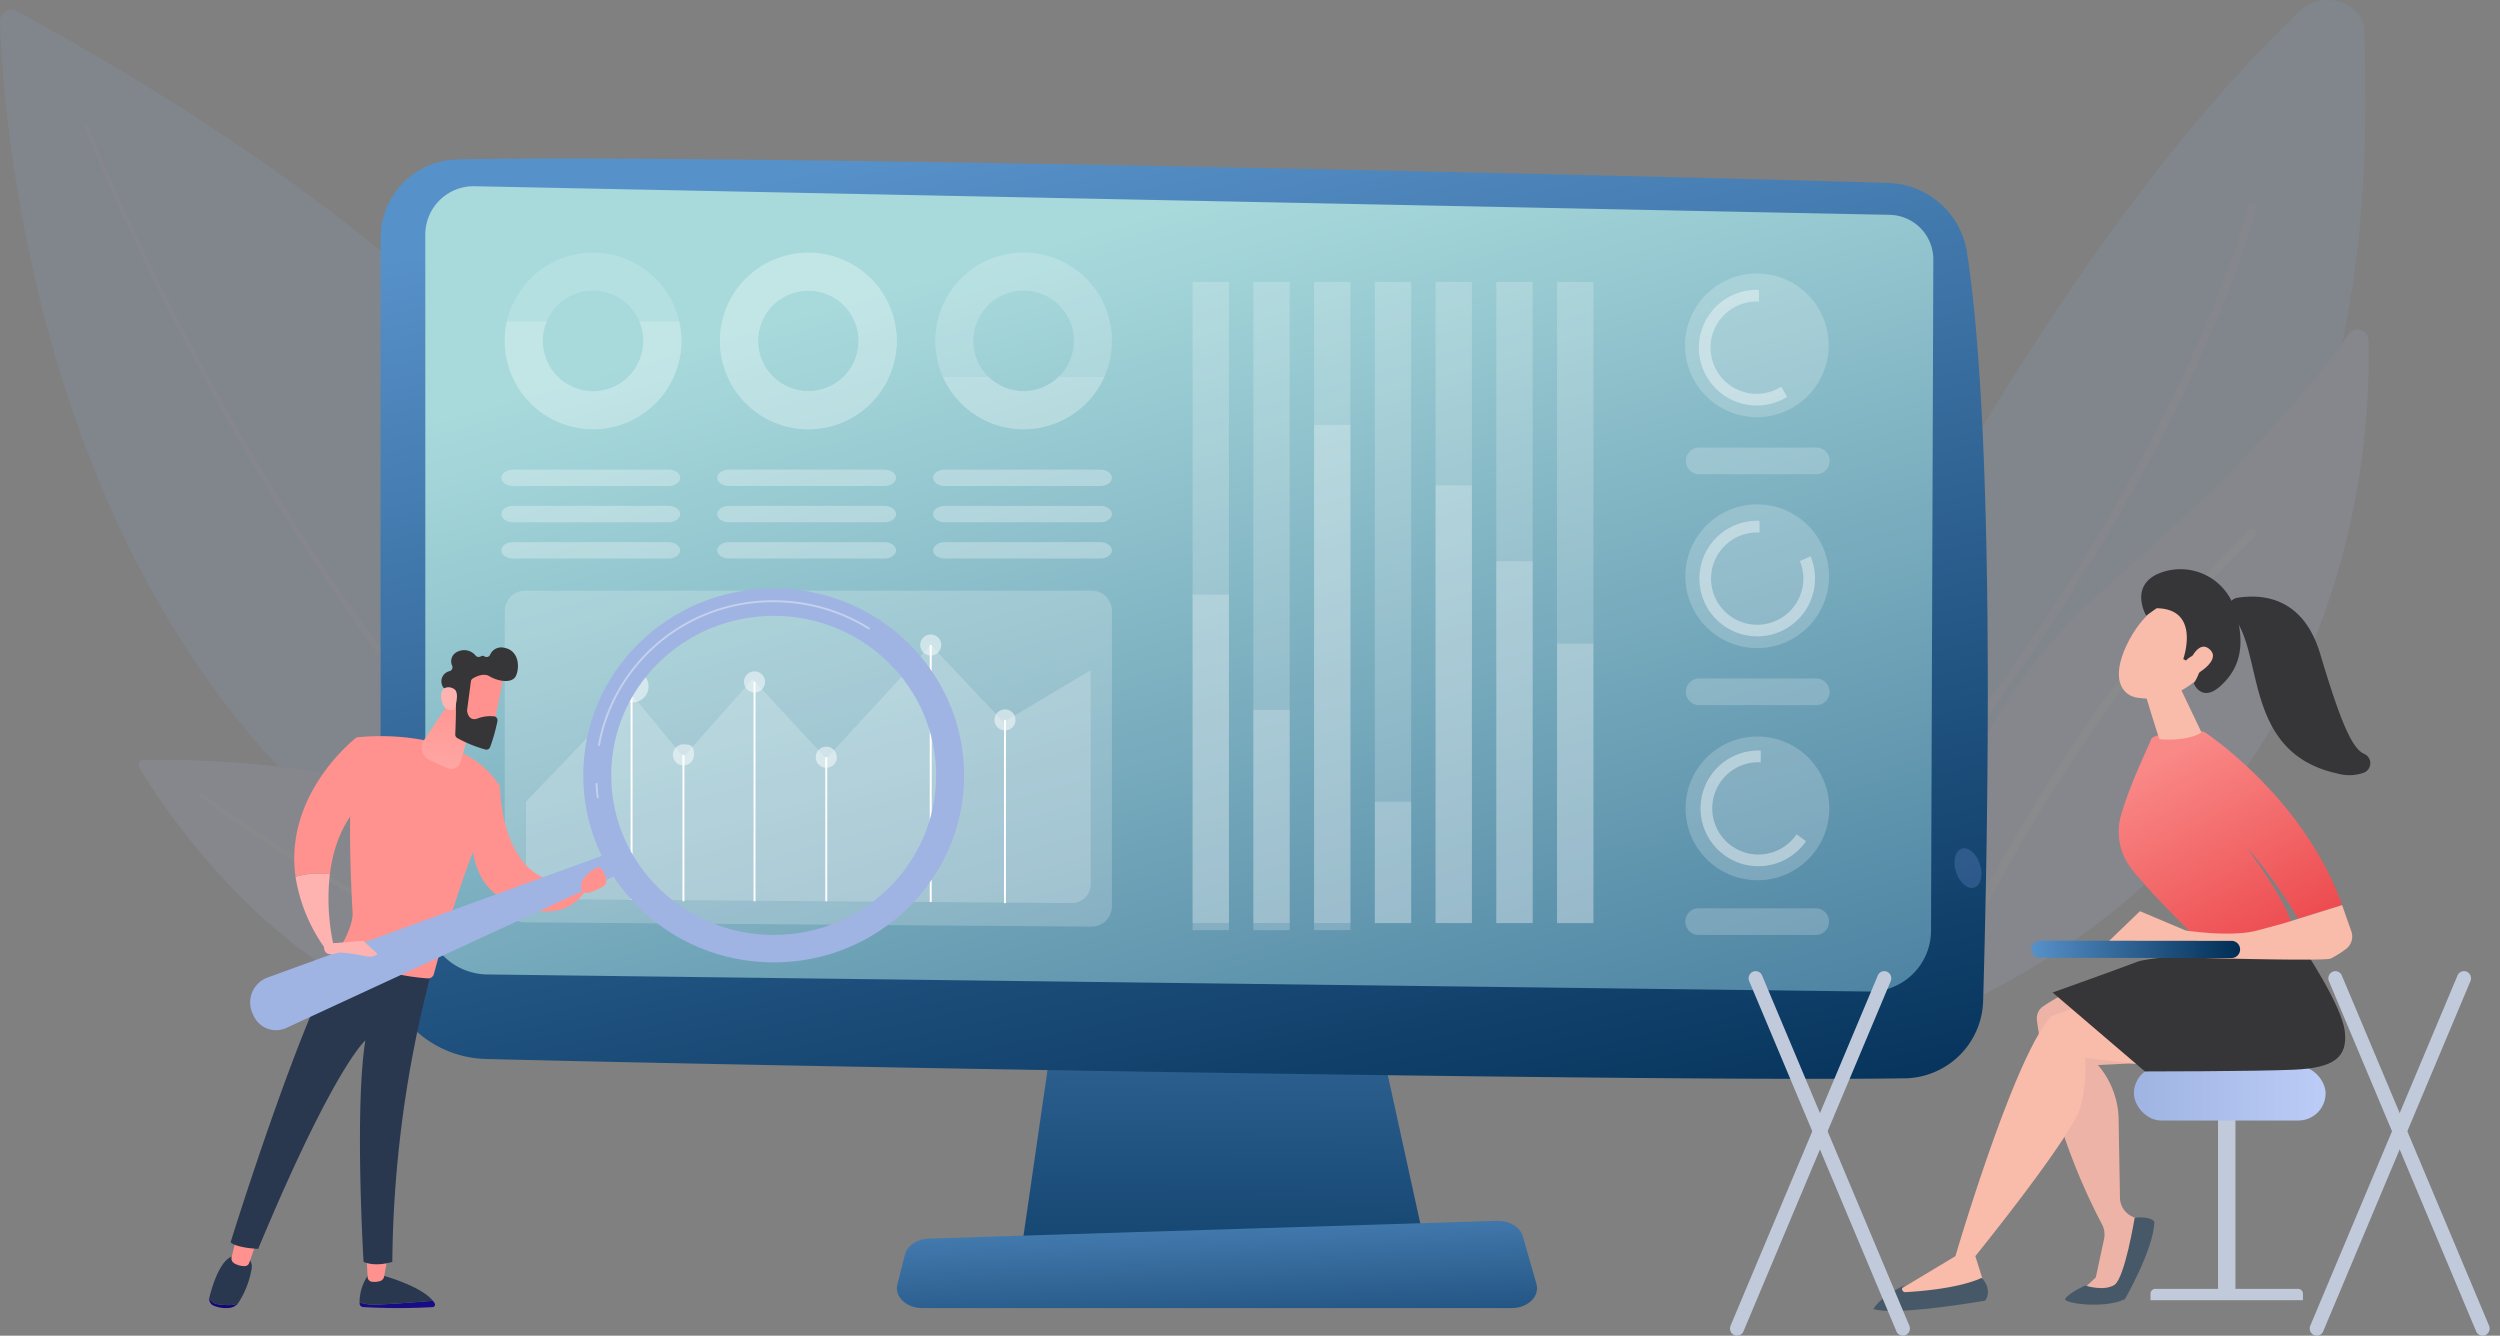 <svg xmlns="http://www.w3.org/2000/svg" xmlns:xlink="http://www.w3.org/1999/xlink" width="528.934" height="282.596" viewBox="0 0 528.934 282.596">
  <rect x="0" y="0" width="528.934" height="282.596" fill="#808080" stroke="none"/>
  <defs>
    <linearGradient id="linear-gradient" y1="0.5" x2="1" y2="0.5" gradientUnits="objectBoundingBox">
      <stop offset="0" stop-color="#dae3fe"/>
      <stop offset="1" stop-color="#e9effd"/>
    </linearGradient>
    <linearGradient id="linear-gradient-3" x1="0.528" y1="-1.294" x2="0.49" y2="1.789" gradientUnits="objectBoundingBox">
      <stop offset="0" stop-color="#5791c9"/>
      <stop offset="1" stop-color="#002d54"/>
    </linearGradient>
    <linearGradient id="linear-gradient-4" x1="0.309" y1="-0.004" x2="0.748" y2="1.174" xlink:href="#linear-gradient-3"/>
    <linearGradient id="linear-gradient-5" x1="0.301" y1="0.133" x2="0.867" y2="1.179" gradientUnits="objectBoundingBox">
      <stop offset="0" stop-color="#a8dadc"/>
      <stop offset="1" stop-color="#457b9d"/>
    </linearGradient>
    <linearGradient id="linear-gradient-6" x1="0.163" y1="-0.547" x2="1.028" y2="2.227" xlink:href="#linear-gradient-3"/>
    <clipPath id="clip-path">
      <path id="SVGID" d="M543.936,432.324a18.684,18.684,0,1,0,18.684,18.684A18.684,18.684,0,0,0,543.936,432.324Zm0,29.329a10.645,10.645,0,1,1,10.645-10.645A10.645,10.645,0,0,1,543.936,461.653Z" transform="translate(-525.252 -432.324)" fill="#fff" opacity="0.5"/>
    </clipPath>
    <clipPath id="clip-path-2">
      <path id="SVGID-2" data-name="SVGID" d="M757.433,432.324a18.684,18.684,0,1,0,18.685,18.684A18.685,18.685,0,0,0,757.433,432.324Zm0,29.329a10.645,10.645,0,1,1,10.645-10.645A10.645,10.645,0,0,1,757.433,461.653Z" transform="translate(-738.749 -432.324)" fill="#fff" opacity="0"/>
    </clipPath>
    <clipPath id="clip-path-3">
      <path id="SVGID-3" data-name="SVGID" d="M970.931,432.324a18.684,18.684,0,1,0,18.684,18.684A18.684,18.684,0,0,0,970.931,432.324Zm0,29.329a10.645,10.645,0,1,1,10.645-10.645A10.645,10.645,0,0,1,970.931,461.653Z" transform="translate(-952.247 -432.324)" fill="#fff" opacity="0.2"/>
    </clipPath>
    <linearGradient id="linear-gradient-7" x1="15.585" y1="14.298" x2="15.781" y2="-2.832" gradientUnits="objectBoundingBox">
      <stop offset="0" stop-color="#09005d"/>
      <stop offset="1" stop-color="#1a0f91"/>
    </linearGradient>
    <linearGradient id="linear-gradient-8" x1="54.12" y1="0.5" x2="55.12" y2="0.5" gradientUnits="objectBoundingBox">
      <stop offset="0" stop-color="#ff928e"/>
      <stop offset="1" stop-color="#feb3b1"/>
    </linearGradient>
    <linearGradient id="linear-gradient-9" x1="39.937" y1="8.274" x2="40.449" y2="-3.573" xlink:href="#linear-gradient-7"/>
    <linearGradient id="linear-gradient-10" x1="45.284" y1="0.5" x2="46.284" y2="0.5" xlink:href="#linear-gradient-8"/>
    <linearGradient id="linear-gradient-11" x1="8.44" y1="-0.062" x2="4.833" y2="2.028" gradientUnits="objectBoundingBox">
      <stop offset="0" stop-color="#fe7062"/>
      <stop offset="1" stop-color="#ff928e"/>
    </linearGradient>
    <linearGradient id="linear-gradient-12" x1="31.771" y1="0.1" x2="29.382" y2="1.142" xlink:href="#linear-gradient-8"/>
    <linearGradient id="linear-gradient-13" x1="18.57" y1="-0.503" x2="10.645" y2="3.117" xlink:href="#linear-gradient-11"/>
    <linearGradient id="linear-gradient-14" x1="23.278" y1="-0.121" x2="12.666" y2="4.13" xlink:href="#linear-gradient-11"/>
    <linearGradient id="linear-gradient-15" x1="16.153" y1="0.5" x2="17.153" y2="0.5" xlink:href="#linear-gradient-8"/>
    <linearGradient id="linear-gradient-16" x1="22.292" y1="-0.004" x2="22.278" y2="1.888" xlink:href="#linear-gradient-8"/>
    <linearGradient id="linear-gradient-17" x1="3.085" y1="0.5" x2="4.085" y2="0.5" gradientUnits="objectBoundingBox">
      <stop offset="0.004" stop-color="#9fb4e2"/>
      <stop offset="1" stop-color="#bcccf7"/>
    </linearGradient>
    <linearGradient id="linear-gradient-18" x1="18.847" y1="28.048" x2="17.327" y2="29.386" xlink:href="#linear-gradient-8"/>
    <linearGradient id="linear-gradient-19" x1="46.107" y1="81.505" x2="49.398" y2="79.149" xlink:href="#linear-gradient-8"/>
    <linearGradient id="linear-gradient-20" x1="22.651" y1="-1.222" x2="20.958" y2="3.818" xlink:href="#linear-gradient-8"/>
    <linearGradient id="linear-gradient-21" x1="45.105" y1="0.5" x2="46.105" y2="0.5" xlink:href="#linear-gradient-8"/>
    <linearGradient id="linear-gradient-22" x1="0" y1="0.5" x2="1" y2="0.5" xlink:href="#linear-gradient-17"/>
    <linearGradient id="linear-gradient-23" x1="0.185" y1="0.126" x2="1.116" y2="1.728" gradientUnits="objectBoundingBox">
      <stop offset="0" stop-color="#f98987"/>
      <stop offset="1" stop-color="#e31922"/>
    </linearGradient>
    <linearGradient id="linear-gradient-24" x1="0" y1="0.5" x2="1" y2="0.5" xlink:href="#linear-gradient-3"/>
  </defs>
  <g id="advantages-outsourcing-2" transform="translate(-80.863 -108.991)">
    <g id="Group_21990" data-name="Group 21990" transform="translate(80.863 108.991)" opacity="0.1">
      <g id="Group_21986" data-name="Group 21986" transform="translate(0 2.084)">
        <path id="Path_21007" data-name="Path 21007" d="M97.864,251.145C98.823,279.737,111.2,445.9,269.209,462.291c0,0,20.011-111.487-167.777-213.36A2.42,2.42,0,0,0,97.864,251.145Z" transform="translate(-97.863 -248.636)" fill="#91b3fa"/>
        <path id="Path_21008" data-name="Path 21008" d="M177.565,356.763c3.631,8.89,7.639,17.643,11.813,26.3s8.575,17.213,13.176,25.654a510.328,510.328,0,0,0,30.268,49.049,332.647,332.647,0,0,0,36.747,44.276c3.387,3.4,6.9,6.664,10.494,9.837.906.784,1.793,1.591,2.716,2.356l2.756,2.307c1.869,1.5,3.725,3.014,5.646,4.444a154.528,154.528,0,0,0,24.27,15.257l.007,0a.862.862,0,1,1-.774,1.54l0,0a156.213,156.213,0,0,1-24.468-15.526c-1.932-1.452-3.8-2.987-5.674-4.506l-2.767-2.337c-.926-.775-1.816-1.591-2.725-2.385-3.605-3.21-7.128-6.513-10.519-9.945a333.95,333.95,0,0,1-36.709-44.615,511.465,511.465,0,0,1-30.123-49.285q-6.859-12.712-13.086-25.75c-4.145-8.692-8.116-17.462-11.723-26.4a.365.365,0,1,1,.677-.273Z" transform="translate(-158.953 -332.072)" fill="#bdd0fb"/>
      </g>
      <g id="Group_21987" data-name="Group 21987" transform="translate(29.343 160.754)">
        <path id="Path_21009" data-name="Path 21009" d="M227.493,950.374c7,11.623,50.24,77.605,113.1,48.054,0,0-18.429-50.784-112.278-49.792A1.109,1.109,0,0,0,227.493,950.374Z" transform="translate(-227.311 -948.622)" fill="#bdd0fb"/>
        <path id="Path_21010" data-name="Path 21010" d="M284.528,980c3.5,2.611,7.117,5.092,10.765,7.507s7.358,4.745,11.116,6.99,7.565,4.4,11.421,6.468,7.763,4.034,11.729,5.874c1.973.94,3.982,1.8,5.982,2.681,2.017.839,4.029,1.689,6.073,2.457,4.075,1.565,8.2,3,12.4,4.178a90.411,90.411,0,0,0,25.683,3.868h.014a.862.862,0,1,1,.014,1.723h-.008a91.987,91.987,0,0,1-26.115-4.174c-4.235-1.231-8.385-2.72-12.478-4.336-2.053-.794-4.071-1.668-6.094-2.532-2-.9-4.018-1.79-5.993-2.754q-5.956-2.831-11.731-6.014-5.779-3.166-11.4-6.6t-11.083-7.116c-3.639-2.459-7.232-4.974-10.735-7.639a.365.365,0,0,1,.439-.583Z" transform="translate(-271.103 -972.825)" fill="url(#linear-gradient)"/>
      </g>
      <g id="Group_21988" data-name="Group 21988" transform="translate(354.739 0)">
        <path id="Path_21011" data-name="Path 21011" d="M1663.089,459.089c12.717-31.174,65.515-154.134,131.507-217.322,4.712-4.512,13.607-2.136,13.726,4.351.689,37.636,6.7,155.892-140.715,217.553A3.5,3.5,0,0,1,1663.089,459.089Z" transform="translate(-1662.825 -239.442)" fill="#91b3fa"/>
        <path id="Path_21012" data-name="Path 21012" d="M1682.832,606.545a.862.862,0,0,1-.521-1.473c49.945-48.943,78.92-94,94.432-123.176,16.788-31.578,21.836-51.816,21.884-52.016a.862.862,0,0,1,1.674.409c-1.713,7.015-8.524,27-22.037,52.416-15.569,29.286-44.645,74.5-94.748,123.6A.862.862,0,0,1,1682.832,606.545Z" transform="translate(-1677.694 -386.204)" fill="#bdd0fb"/>
      </g>
      <g id="Group_21989" data-name="Group 21989" transform="translate(407.116 69.706)">
        <path id="Path_21013" data-name="Path 21013" d="M1899.056,691.267a3.618,3.618,0,0,1-5.1-3.172c-.524-14.17,1.619-54.371,38.464-86.659,31.113-27.267,45.394-45,51.319-53.5a2.27,2.27,0,0,1,4.132,1.235C1988.523,573.316,1983.881,652.656,1899.056,691.267Z" transform="translate(-1893.893 -546.955)" fill="#bdd0fb"/>
        <path id="Path_21014" data-name="Path 21014" d="M1903.85,832.7a.862.862,0,0,1-.792-1.2c.247-.577,25.156-58.219,66.684-98.063a.862.862,0,1,1,1.193,1.244c-41.269,39.594-66.047,96.922-66.292,97.5A.862.862,0,0,1,1903.85,832.7Z" transform="translate(-1900.927 -690.983)" fill="url(#linear-gradient)"/>
      </g>
    </g>
    <g id="Group_22033" data-name="Group 22033" transform="translate(125.114 142.532)">
      <g id="Group_22012" data-name="Group 22012" transform="translate(36.27 0)">
        <g id="Group_21991" data-name="Group 21991">
          <path id="Path_21015" data-name="Path 21015" d="M1045.809,1178.392l-7.343,50.672h85.188l-11.1-50.672Z" transform="translate(-902.708 -999.328)" fill="url(#linear-gradient-3)"/>
          <path id="Path_21016" data-name="Path 21016" d="M402.109,355.862v150.82a22.879,22.879,0,0,0,22.29,22.873c55.087,1.42,247.754,4.865,300.193,4.092a16.835,16.835,0,0,0,16.574-16.356c1.011-35.037,2.654-119.291-3.424-158.407a17.324,17.324,0,0,0-16.565-14.664c-46.156-1.477-250.4-6.165-302.811-4.988A16.63,16.63,0,0,0,402.109,355.862Z" transform="translate(-402.109 -339.045)" fill="url(#linear-gradient-4)"/>
          <path id="Path_21017" data-name="Path 21017" d="M446.468,376.734v143.29a13.256,13.256,0,0,0,13.058,13.255l292.417,3.613a12.9,12.9,0,0,0,13.094-12.852l.489-142.01a9.435,9.435,0,0,0-9.206-9.467L456.94,366.514A10.223,10.223,0,0,0,446.468,376.734Z" transform="translate(-437.005 -360.651)" fill="url(#linear-gradient-5)"/>
          <path id="Path_21018" data-name="Path 21018" d="M1044.214,1411H919.535c-3.387,0-5.931-2.411-5.276-5l1.6-6.327c.481-1.9,2.574-3.3,5.061-3.377l120.2-3.751c2.6-.081,4.9,1.3,5.463,3.276l2.884,10.078C1050.212,1408.513,1047.656,1411,1044.214,1411Z" transform="translate(-804.917 -1167.788)" fill="url(#linear-gradient-6)"/>
        </g>
        <g id="Group_21993" data-name="Group 21993" transform="translate(171.803 26.099)">
          <g id="Group_21992" data-name="Group 21992">
            <rect id="Rectangle_22273" data-name="Rectangle 22273" width="7.691" height="135.657" fill="#fff" opacity="0.2"/>
            <rect id="Rectangle_22274" data-name="Rectangle 22274" width="7.691" height="135.657" transform="translate(12.851)" fill="#fff" opacity="0.2"/>
            <rect id="Rectangle_22275" data-name="Rectangle 22275" width="7.691" height="135.657" transform="translate(25.702)" fill="#fff" opacity="0.2"/>
            <rect id="Rectangle_22276" data-name="Rectangle 22276" width="7.691" height="135.657" transform="translate(38.553)" fill="#fff" opacity="0.2"/>
            <rect id="Rectangle_22277" data-name="Rectangle 22277" width="7.691" height="135.657" transform="translate(51.404)" fill="#fff" opacity="0.2"/>
            <rect id="Rectangle_22278" data-name="Rectangle 22278" width="7.691" height="135.657" transform="translate(64.255)" fill="#fff" opacity="0.2"/>
            <rect id="Rectangle_22279" data-name="Rectangle 22279" width="7.691" height="135.657" transform="translate(77.107)" fill="#fff" opacity="0.2"/>
          </g>
          <rect id="Rectangle_22280" data-name="Rectangle 22280" width="7.691" height="70.995" transform="translate(0 66.156)" fill="#fff" opacity="0.2"/>
          <rect id="Rectangle_22281" data-name="Rectangle 22281" width="7.691" height="46.595" transform="translate(12.851 90.556)" fill="#fff" opacity="0.2"/>
          <rect id="Rectangle_22282" data-name="Rectangle 22282" width="7.691" height="106.897" transform="translate(25.702 30.253)" fill="#fff" opacity="0.2"/>
          <rect id="Rectangle_22283" data-name="Rectangle 22283" width="7.691" height="25.681" transform="translate(38.553 109.976)" fill="#fff" opacity="0.2"/>
          <rect id="Rectangle_22284" data-name="Rectangle 22284" width="7.691" height="92.606" transform="translate(51.404 43.051)" fill="#fff" opacity="0.2"/>
          <rect id="Rectangle_22285" data-name="Rectangle 22285" width="7.691" height="76.572" transform="translate(64.255 59.085)" fill="#fff" opacity="0.2"/>
          <rect id="Rectangle_22286" data-name="Rectangle 22286" width="7.691" height="59.143" transform="translate(77.107 76.514)" fill="#fff" opacity="0.2"/>
        </g>
        <g id="Group_22003" data-name="Group 22003" transform="translate(26.271 19.9)" opacity="0.3">
          <g id="Group_21996" data-name="Group 21996">
            <g id="Group_21995" data-name="Group 21995">
              <path id="SVGID-4" data-name="SVGID" d="M543.936,432.324a18.684,18.684,0,1,0,18.684,18.684A18.684,18.684,0,0,0,543.936,432.324Zm0,29.329a10.645,10.645,0,1,1,10.645-10.645A10.645,10.645,0,0,1,543.936,461.653Z" transform="translate(-525.252 -432.324)" fill="#fff" opacity="0.5"/>
              <g id="Group_21994" data-name="Group 21994" clip-path="url(#clip-path)">
                <rect id="Rectangle_22287" data-name="Rectangle 22287" width="55.502" height="23.488" transform="translate(-7.408 14.575)" fill="#fff"/>
              </g>
            </g>
          </g>
          <g id="Group_21999" data-name="Group 21999" transform="translate(45.547)">
            <path id="Path_21019" data-name="Path 21019" d="M757.433,432.324a18.684,18.684,0,1,0,18.685,18.684A18.685,18.685,0,0,0,757.433,432.324Zm0,29.329a10.645,10.645,0,1,1,10.645-10.645A10.645,10.645,0,0,1,757.433,461.653Z" transform="translate(-738.749 -432.324)" fill="#fff"/>
            <g id="Group_21998" data-name="Group 21998">
              <path id="SVGID-5" data-name="SVGID" d="M757.433,432.324a18.684,18.684,0,1,0,18.685,18.684A18.685,18.685,0,0,0,757.433,432.324Zm0,29.329a10.645,10.645,0,1,1,10.645-10.645A10.645,10.645,0,0,1,757.433,461.653Z" transform="translate(-738.749 -432.324)" fill="#fff" opacity="0"/>
              <g id="Group_21997" data-name="Group 21997" clip-path="url(#clip-path-2)">
                <rect id="Rectangle_22288" data-name="Rectangle 22288" width="55.502" height="32.567" transform="translate(-7.408 5.497)" fill="#fff"/>
              </g>
            </g>
          </g>
          <g id="Group_22002" data-name="Group 22002" transform="translate(91.094)">
            <path id="Path_21020" data-name="Path 21020" d="M970.931,432.324a18.684,18.684,0,1,0,18.684,18.684A18.684,18.684,0,0,0,970.931,432.324Zm0,29.329a10.645,10.645,0,1,1,10.645-10.645A10.645,10.645,0,0,1,970.931,461.653Z" transform="translate(-952.247 -432.324)" fill="#fff" opacity="0.57"/>
            <g id="Group_22001" data-name="Group 22001">
              <path id="SVGID-6" data-name="SVGID" d="M970.931,432.324a18.684,18.684,0,1,0,18.684,18.684A18.684,18.684,0,0,0,970.931,432.324Zm0,29.329a10.645,10.645,0,1,1,10.645-10.645A10.645,10.645,0,0,1,970.931,461.653Z" transform="translate(-952.247 -432.324)" fill="#fff" opacity="0.2"/>
              <g id="Group_22000" data-name="Group 22000" clip-path="url(#clip-path-3)">
                <rect id="Rectangle_22289" data-name="Rectangle 22289" width="55.502" height="11.744" transform="translate(-7.408 26.319)" fill="#fff"/>
              </g>
            </g>
          </g>
        </g>
        <g id="Group_22004" data-name="Group 22004" transform="translate(26.271 91.418)">
          <path id="Path_21021" data-name="Path 21021" d="M649.378,838.648l-119.854-.9a4.3,4.3,0,0,1-4.272-4.3V771.864a4.3,4.3,0,0,1,4.3-4.3H649.411a4.3,4.3,0,0,1,4.3,4.3v62.479A4.3,4.3,0,0,1,649.378,838.648Z" transform="translate(-525.252 -767.56)" fill="#fff" opacity="0.2"/>
          <path id="Path_21022" data-name="Path 21022" d="M647.351,837.8,631.939,821.5l-22.1,24.036-15.593-16.825-14.624,16.532-11.214-13.625-22.1,23.01v16.64a4,4,0,0,0,3.973,4l111.473.837a4,4,0,0,0,4.033-4V826.842Z" transform="translate(-541.815 -809.996)" fill="#fff" opacity="0.2"/>
          <rect id="Rectangle_22290" data-name="Rectangle 22290" width="0.405" height="38.767" transform="translate(105.63 27.35)" fill="#fff"/>
          <rect id="Rectangle_22291" data-name="Rectangle 22291" width="0.405" height="54.384" transform="translate(89.921 11.508)" fill="#fff"/>
          <rect id="Rectangle_22292" data-name="Rectangle 22292" width="0.405" height="30.476" transform="translate(67.822 35.251)" fill="#fff"/>
          <rect id="Rectangle_22293" data-name="Rectangle 22293" width="0.405" height="46.412" transform="translate(52.644 19.315)" fill="#fff"/>
          <rect id="Rectangle_22294" data-name="Rectangle 22294" width="0.405" height="30.97" transform="translate(37.605 34.757)" fill="#fff"/>
          <rect id="Rectangle_22295" data-name="Rectangle 22295" width="0.405" height="44.959" transform="translate(26.628 20.471)" fill="#fff"/>
          <path id="Path_21023" data-name="Path 21023" d="M642.918,850.027a3.387,3.387,0,1,1-3.386-3.387A3.387,3.387,0,0,1,642.918,850.027Z" transform="translate(-612.487 -829.769)" fill="#fff" opacity="0.5"/>
          <path id="Path_21024" data-name="Path 21024" d="M696.477,922.253a2.231,2.231,0,1,1-2.231-2.231C696.047,920.022,696.477,920.452,696.477,922.253Z" transform="translate(-656.438 -887.496)" fill="#fff" opacity="0.5"/>
          <path id="Path_21025" data-name="Path 21025" d="M766.968,849.871a2.231,2.231,0,1,1-2.231-2.231A2.231,2.231,0,0,1,766.968,849.871Z" transform="translate(-711.891 -830.556)" fill="#fff" opacity="0.5"/>
          <path id="Path_21026" data-name="Path 21026" d="M838.118,924.568a2.231,2.231,0,1,1-2.231-2.231A2.231,2.231,0,0,1,838.118,924.568Z" transform="translate(-767.862 -889.317)" fill="#fff" opacity="0.5"/>
          <circle id="Ellipse_4782" data-name="Ellipse 4782" cx="2.231" cy="2.231" r="2.231" transform="translate(87.44 9.85) rotate(-13.282)" fill="#fff" opacity="0.5"/>
          <circle id="Ellipse_4783" data-name="Ellipse 4783" cx="2.231" cy="2.231" r="2.231" transform="translate(103.602 25.119)" fill="#fff" opacity="0.5"/>
        </g>
        <g id="Group_22005" data-name="Group 22005" transform="translate(25.559 65.819)" opacity="0.3">
          <path id="Path_21027" data-name="Path 21027" d="M557.258,719.5H524.4c-1.374,0-2.489.776-2.489,1.733s1.114,1.733,2.489,1.733h32.856c1.375,0,2.488-.776,2.488-1.733S558.633,719.5,557.258,719.5Z" transform="translate(-521.914 -704.156)" fill="#fff"/>
          <path id="Path_21028" data-name="Path 21028" d="M557.258,683.533H524.4c-1.374,0-2.489.776-2.489,1.733S523.028,687,524.4,687h32.856c1.375,0,2.488-.776,2.488-1.733S558.633,683.533,557.258,683.533Z" transform="translate(-521.914 -675.859)" fill="#fff"/>
          <path id="Path_21029" data-name="Path 21029" d="M557.258,647.563H524.4c-1.374,0-2.489.776-2.489,1.733s1.114,1.733,2.489,1.733h32.856c1.375,0,2.488-.776,2.488-1.733S558.633,647.563,557.258,647.563Z" transform="translate(-521.914 -647.563)" fill="#fff"/>
        </g>
        <g id="Group_22006" data-name="Group 22006" transform="translate(71.23 65.819)" opacity="0.3">
          <path id="Path_21030" data-name="Path 21030" d="M771.338,719.5H738.483c-1.374,0-2.489.776-2.489,1.733s1.114,1.733,2.489,1.733h32.855c1.374,0,2.489-.776,2.489-1.733S772.712,719.5,771.338,719.5Z" transform="translate(-735.994 -704.156)" fill="#fff"/>
          <path id="Path_21031" data-name="Path 21031" d="M771.338,683.533H738.483c-1.374,0-2.489.776-2.489,1.733S737.108,687,738.483,687h32.855c1.374,0,2.489-.776,2.489-1.733S772.712,683.533,771.338,683.533Z" transform="translate(-735.994 -675.859)" fill="#fff"/>
          <path id="Path_21032" data-name="Path 21032" d="M771.338,647.563H738.483c-1.374,0-2.489.776-2.489,1.733s1.114,1.733,2.489,1.733h32.855c1.374,0,2.489-.776,2.489-1.733S772.712,647.563,771.338,647.563Z" transform="translate(-735.994 -647.563)" fill="#fff"/>
        </g>
        <g id="Group_22007" data-name="Group 22007" transform="translate(116.901 65.819)" opacity="0.3">
          <path id="Path_21033" data-name="Path 21033" d="M985.418,719.5H952.563c-1.375,0-2.489.776-2.489,1.733s1.114,1.733,2.489,1.733h32.855c1.375,0,2.489-.776,2.489-1.733S986.792,719.5,985.418,719.5Z" transform="translate(-950.074 -704.156)" fill="#fff"/>
          <path id="Path_21034" data-name="Path 21034" d="M985.418,683.533H952.563c-1.375,0-2.489.776-2.489,1.733S951.188,687,952.563,687h32.855c1.375,0,2.489-.776,2.489-1.733S986.792,683.533,985.418,683.533Z" transform="translate(-950.074 -675.859)" fill="#fff"/>
          <path id="Path_21035" data-name="Path 21035" d="M985.418,647.563H952.563c-1.375,0-2.489.776-2.489,1.733s1.114,1.733,2.489,1.733h32.855c1.375,0,2.489-.776,2.489-1.733S986.792,647.563,985.418,647.563Z" transform="translate(-950.074 -647.563)" fill="#fff"/>
        </g>
        <g id="Group_22011" data-name="Group 22011" transform="translate(273.047 21.373)">
          <g id="Group_22008" data-name="Group 22008" transform="translate(0.485 49.282)">
            <circle id="Ellipse_4784" data-name="Ellipse 4784" cx="15.203" cy="15.203" r="15.203" transform="translate(0 5.551) rotate(-10.519)" fill="#fff" opacity="0.2"/>
            <path id="Path_21036" data-name="Path 21036" d="M1731.242,706.8a9.765,9.765,0,1,1-9.033-6.055q.248,0,.493.013v-2.475c-.163-.007-.327-.011-.493-.011a12.23,12.23,0,1,0,11.3,7.541Z" transform="translate(-1704.486 -692.291)" fill="#fff" opacity="0.4"/>
            <path id="Path_21037" data-name="Path 21037" d="M1724.175,854.754H1699.4a2.815,2.815,0,1,0,0,5.631h24.774a2.815,2.815,0,1,0,0-5.631Z" transform="translate(-1693.957 -815.389)" fill="#fff" opacity="0.2"/>
          </g>
          <g id="Group_22009" data-name="Group 22009" transform="translate(0 0)">
            <circle id="Ellipse_4785" data-name="Ellipse 4785" cx="15.203" cy="15.203" r="15.203" transform="matrix(0.217, -0.976, 0.976, 0.217, 0, 29.679)" fill="#fff" opacity="0.2"/>
            <path id="Path_21038" data-name="Path 21038" d="M1726.94,489.735a9.765,9.765,0,1,1-5.2-18.027c.165,0,.329,0,.493.013v-2.475c-.163-.006-.328-.011-.493-.011a12.239,12.239,0,1,0,6.431,22.653Z" transform="translate(-1703.63 -462.833)" fill="#fff" opacity="0.4"/>
            <path id="Path_21039" data-name="Path 21039" d="M1724.481,625.716h-24.774a2.816,2.816,0,1,0,0,5.631h24.774a2.816,2.816,0,0,0,0-5.631Z" transform="translate(-1693.712 -585.931)" fill="#fff" opacity="0.2"/>
          </g>
          <g id="Group_22010" data-name="Group 22010" transform="translate(3.059 100.913)">
            <circle id="Ellipse_4786" data-name="Ellipse 4786" cx="15.203" cy="15.203" r="15.203" transform="translate(0)" fill="#fff" opacity="0.2"/>
            <path id="Path_21040" data-name="Path 21040" d="M1731.493,943.873a9.765,9.765,0,1,1-8.076-15.255q.248,0,.493.012v-2.475c-.164-.006-.328-.011-.493-.011a12.239,12.239,0,1,0,10.08,19.18Z" transform="translate(-1708.011 -923.18)" fill="#fff" opacity="0.4"/>
            <path id="Path_21041" data-name="Path 21041" d="M1699.147,1088.256h24.774a2.816,2.816,0,0,0,0-5.631h-24.774a2.816,2.816,0,1,0,0,5.631Z" transform="translate(-1696.331 -1046.278)" fill="#fff" opacity="0.2"/>
          </g>
        </g>
      </g>
      <g id="Group_22022" data-name="Group 22022" transform="translate(0 90.947)">
        <g id="Group_22018" data-name="Group 22018" transform="translate(0 23.313)">
          <g id="Group_22013" data-name="Group 22013" transform="translate(31.825 117.948)">
            <path id="Path_21042" data-name="Path 21042" d="M396.789,1471.828c-2.735.236-7.481.62-11.223.785a10.806,10.806,0,0,1-4.29-.42c0,.084,0,.164.007.237a.774.774,0,0,0,.735.731,131.488,131.488,0,0,0,14.7.015.551.551,0,0,0,.449-.828A4.483,4.483,0,0,0,396.789,1471.828Z" transform="translate(-381.275 -1462.371)" fill="url(#linear-gradient-7)"/>
            <path id="Path_21043" data-name="Path 21043" d="M385.563,1452.25c3.742-.165,8.488-.549,11.223-.785-2.689-3.3-11.223-5.522-11.223-5.522h-2.411a10.109,10.109,0,0,0-1.88,5.888A10.806,10.806,0,0,0,385.563,1452.25Z" transform="translate(-381.272 -1442.007)" fill="#29374f"/>
            <path id="Path_21044" data-name="Path 21044" d="M388.185,1427.5l.225,4.464a1.02,1.02,0,0,0,.87.959,3.966,3.966,0,0,0,1.811-.15,1.207,1.207,0,0,0,.811-.927l.779-4.345Z" transform="translate(-386.71 -1427.497)" fill="url(#linear-gradient-8)"/>
          </g>
          <g id="Group_22015" data-name="Group 22015" transform="translate(0 113.776)">
            <g id="Group_22014" data-name="Group 22014" transform="translate(0 4.143)">
              <path id="Path_21045" data-name="Path 21045" d="M234.087,1470.04a2.165,2.165,0,0,1-1.948-1.44l0,.018a1.541,1.541,0,0,0,1.039,1.757,6.786,6.786,0,0,0,2.876.45,2.859,2.859,0,0,0,2.156-.995l.007-.009C237.319,1470.264,236.065,1470.316,234.087,1470.04Z" transform="translate(-232.095 -1459.802)" fill="url(#linear-gradient-9)"/>
              <path id="Path_21046" data-name="Path 21046" d="M239.842,1427.361h-1.988c-3.028-.062-4.929,6.324-5.552,8.8a2.165,2.165,0,0,0,1.948,1.44c1.978.276,3.232.224,4.126-.218a18.993,18.993,0,0,0,2.837-7.146A2.508,2.508,0,0,0,239.842,1427.361Z" transform="translate(-232.259 -1427.361)" fill="#29374f"/>
            </g>
            <path id="Path_21047" data-name="Path 21047" d="M255.321,1407.943l-1.1,4.39a1.192,1.192,0,0,0,.62,1.351,4.232,4.232,0,0,0,2.286.553,1,1,0,0,0,.812-.664l1.62-4.619Z" transform="translate(-249.47 -1407.943)" fill="url(#linear-gradient-10)"/>
          </g>
          <path id="Path_21048" data-name="Path 21048" d="M253.352,1183.722c1.373,1.218,5.84,1.379,5.84,1.379,16.09-38.618,22.672-44.1,22.672-44.1-2.323,14.576-.375,46.846-.375,46.846,2.655,1.172,6.078,0,6.078,0a248.736,248.736,0,0,1,8.217-61.081c-10.875-.245-16.658-3.966-18.547-5.46C268.173,1135.917,253.352,1183.722,253.352,1183.722Z" transform="translate(-248.817 -1068.677)" fill="#29374f"/>
          <path id="Path_21049" data-name="Path 21049" d="M364.346,912.152c-2.059,10.268-1.321,28.644-.836,37.026.136,2.356-1.509,5.622-2.838,7.85a.7.7,0,0,0,.282.983,48.475,48.475,0,0,0,18.5,5.13,1.246,1.246,0,0,0,1.254-.931c6.482-24.2,14.011-39.669,14.011-39.669C386.411,909.268,364.346,912.152,364.346,912.152Z" transform="translate(-333.163 -903.939)" fill="url(#linear-gradient-11)"/>
          <g id="Group_22016" data-name="Group 22016" transform="translate(18.007 8.213)">
            <path id="Path_21050" data-name="Path 21050" d="M317.741,1048.622a35.317,35.317,0,0,0,6.523,15.542l1.486-1.211a45.874,45.874,0,0,1-.74-14.854A17.784,17.784,0,0,0,317.741,1048.622Z" transform="translate(-317.476 -1019.154)" fill="url(#linear-gradient-12)"/>
            <path id="Path_21051" data-name="Path 21051" d="M331.975,925.8l-2.3-12.669S314.314,924.87,316.765,942.6a17.782,17.782,0,0,1,7.268-.523C324.735,936.384,326.833,930.209,331.975,925.8Z" transform="translate(-316.5 -913.128)" fill="url(#linear-gradient-13)"/>
          </g>
          <g id="Group_22017" data-name="Group 22017" transform="translate(55.63 18.603)">
            <path id="Path_21052" data-name="Path 21052" d="M498.788,961.829l-5.93,12.77c.959,7.71,5.1,11.043,9.566,12.322a27.093,27.093,0,0,1,1.991-8.316C498.709,972.714,498.788,961.829,498.788,961.829Z" transform="translate(-492.858 -961.829)" fill="url(#linear-gradient-14)"/>
            <path id="Path_21053" data-name="Path 21053" d="M539.689,1040.464a27.1,27.1,0,0,0-1.991,8.316c11.914,4.623,15.066-4.342,15.066-4.342l-2.2-.389C545.59,1044.573,542.116,1042.97,539.689,1040.464Z" transform="translate(-528.132 -1023.688)" fill="url(#linear-gradient-15)"/>
          </g>
          <path id="Path_21054" data-name="Path 21054" d="M453.859,877.466,451,887.989a2.047,2.047,0,0,1-2.738,1.362,41.469,41.469,0,0,1-4.126-1.885,2.758,2.758,0,0,1-.973-3.964l5.951-8.874Z" transform="translate(-397.762 -874.628)" fill="url(#linear-gradient-16)"/>
        </g>
        <path id="Path_21055" data-name="Path 21055" d="M349.805,1026.083l-73.352,26.7a5.616,5.616,0,0,0-3.192,7.6l.223.489a5.221,5.221,0,0,0,6.945,2.577l71.223-32.948Z" transform="translate(-264.082 -970.459)" fill="url(#linear-gradient-17)"/>
        <g id="Group_22019" data-name="Group 22019" transform="translate(83.229 4.008)" opacity="0.08">
          <ellipse id="Ellipse_4787" data-name="Ellipse 4787" cx="36.21" cy="35.557" rx="36.21" ry="35.557" fill="#fff"/>
        </g>
        <path id="Path_21056" data-name="Path 21056" d="M643.382,765.351c-22.253,0-40.292,17.714-40.292,39.565s18.039,39.565,40.292,39.565,40.292-17.714,40.292-39.565S665.634,765.351,643.382,765.351Zm0,73.318c-18.984,0-34.373-15.112-34.373-33.753s15.389-33.753,34.373-33.753,34.373,15.112,34.373,33.753S662.365,838.669,643.382,838.669Z" transform="translate(-523.943 -765.351)" fill="#9fb4e2"/>
        <g id="Group_22020" data-name="Group 22020" transform="translate(81.759 2.517)">
          <path id="Path_21057" data-name="Path 21057" d="M615.784,819.032a.2.2,0,0,1-.2-.177c-.119-.934-.2-1.887-.25-2.832a.2.2,0,0,1,.193-.212.2.2,0,0,1,.212.192c.046.934.129,1.876.247,2.8a.2.2,0,0,1-.175.227Zm.277-11.063a.234.234,0,0,1-.036,0,.2.2,0,0,1-.164-.235,36.375,36.375,0,0,1,2.17-7.426,37.587,37.587,0,0,1,34.982-23.153,38.107,38.107,0,0,1,20.257,5.788.2.2,0,1,1-.215.344,37.7,37.7,0,0,0-20.041-5.727,37.183,37.183,0,0,0-34.607,22.9,35.955,35.955,0,0,0-2.146,7.342A.2.2,0,0,1,616.061,807.968Z" transform="translate(-615.333 -777.151)" fill="#fff" opacity="0.39"/>
        </g>
        <g id="Group_22021" data-name="Group 22021" transform="translate(49.055 12.503)">
          <path id="Path_21058" data-name="Path 21058" d="M490.8,844.225c.026.181-2.388,12.009-2.388,12.009l-6.724-1.522.622-11.55S490.364,841.2,490.8,844.225Z" transform="translate(-477.497 -838.573)" fill="url(#linear-gradient-18)"/>
          <path id="Path_21059" data-name="Path 21059" d="M468.741,831.12l-.8,6.055a.845.845,0,0,0,0,.232c.068.475.421,2.09,2.052,1.628a7.675,7.675,0,0,1,3.774-.493.852.852,0,0,1,.586.986,36.859,36.859,0,0,1-1.547,5.511.851.851,0,0,1-1.033.5,27.491,27.491,0,0,1-5.927-2.426.853.853,0,0,1-.416-.768c.065-1.529.243-6.175.093-7.477-.141-1.223-1.641-1.955-2.293-2.217a.838.838,0,0,1-.467-.468,2.211,2.211,0,0,1,1.488-3.224.854.854,0,0,0,.541-1.1,2.216,2.216,0,0,1,1.242-3.062,3.126,3.126,0,0,1,3.729.9.854.854,0,0,0,1.087.129.676.676,0,0,1,.768.026.84.84,0,0,0,1.19-.361,2.548,2.548,0,0,1,2.96-1.475c3.013.516,3.354,3.855,2.56,5.812s-4.03,1.212-5.653.225c-1.234-.75-2.834.036-3.531.456A.847.847,0,0,0,468.741,831.12Z" transform="translate(-462.414 -823.957)" fill="#363638"/>
          <path id="Path_21060" data-name="Path 21060" d="M464.873,868.087s1.239-3.469-.034-4.318-3.158-.409-2.743,2.1C462.612,869,464.873,868.087,464.873,868.087Z" transform="translate(-462.038 -854.964)" fill="url(#linear-gradient-19)"/>
        </g>
        <path id="Path_21061" data-name="Path 21061" d="M347.385,1115.357l6.934-.565,3,2.768s-.711.982-2.932.418a31.768,31.768,0,0,0-5.264-.7s-3.066,1.382-3.1-1.2Z" transform="translate(-321.718 -1040.243)" fill="url(#linear-gradient-20)"/>
        <path id="Path_21062" data-name="Path 21062" d="M601.534,1047.423c.6.469,2.654-.51,3.912-1.186a1.446,1.446,0,0,0,.7-1.709c-.3-.954-.807-2.186-1.428-2.341C603.686,1041.929,599.063,1045.493,601.534,1047.423Z" transform="translate(-522.155 -983.117)" fill="url(#linear-gradient-21)"/>
      </g>
      <g id="Group_22032" data-name="Group 22032" transform="translate(311.847 86.873)">
        <g id="Group_22026" data-name="Group 22026" transform="translate(95.381 105.153)">
          <rect id="Rectangle_22296" data-name="Rectangle 22296" width="3.683" height="39.826" transform="translate(17.799 8.924)" fill="#c1cadb"/>
          <path id="Path_21069" data-name="Path 21069" d="M2189.659,1462.417H2157.4v-1.363a1.034,1.034,0,0,1,1.034-1.034h30.188a1.034,1.034,0,0,1,1.034,1.034Z" transform="translate(-2153.892 -1412.9)" fill="#c1cadb"/>
          <rect id="Rectangle_22297" data-name="Rectangle 22297" width="40.555" height="11.502" rx="5.751" fill="url(#linear-gradient-22)"/>
        </g>
        <g id="Group_22027" data-name="Group 22027" transform="translate(40.272 80.042)">
          <path id="Path_21070" data-name="Path 21070" d="M2057.616,1156.5a32.049,32.049,0,0,0-11.625,4.961,3.066,3.066,0,0,0-1.354,2.931,130.033,130.033,0,0,0,13.755,43.173,4.644,4.644,0,0,1,.446,3.187l-1.735,8.076-3.218,3.018h8.289l5.519-14.936-2.36-.746a4.465,4.465,0,0,1-3.119-4.181l-.277-16.022a18.228,18.228,0,0,0-4.377-12.064l13.239-.644Z" transform="translate(-2010.054 -1149.023)" fill="#edb3a6"/>
          <path id="Path_21071" data-name="Path 21071" d="M2072.73,1406.293c-.755.988,8.125,2.292,12.612.131,0,0,6.219-10.821,6.219-16.392,0,0-.493-1.136-4.146-.879,0,0-2.088,12.812-4.293,14.247s-6.169.145-6.169.145S2073.844,1404.835,2072.73,1406.293Z" transform="translate(-2032.137 -1332.01)" fill="#475968"/>
          <path id="Path_21072" data-name="Path 21072" d="M1955.751,1181.718c-.071-.122-14.253-1.705-14.253-1.705a32.783,32.783,0,0,1-.986,10.249c-1.451,5.936-22.274,31.656-22.274,31.656l2.183,6.922a35.12,35.12,0,0,1-19.926,1.2l13.531-8.12s12.664-43.156,20.421-50.855l14.217-4.919Z" transform="translate(-1896.681 -1156.607)" fill="#f9bbaa"/>
          <path id="Path_21073" data-name="Path 21073" d="M2113.281,1121.443s8.171,12.154,8.842,17.7-2.239,7.8-10.812,8.168-31.463.365-31.463.365l-19.535-16.7s14.237-5.08,17.938-6.516S2113.281,1121.443,2113.281,1121.443Z" transform="translate(-2022.404 -1121.443)" fill="#363638"/>
          <path id="Path_21074" data-name="Path 21074" d="M1905.533,1449.094s2.351,2.277.763,4.81c0,0-18.621,3.3-23.677,1.8,0,0,1.05-2.4,6.743-5.124l-.42.323a.68.68,0,0,0,.449,1.22C1893.143,1451.912,1900.906,1451.225,1905.533,1449.094Z" transform="translate(-1882.619 -1379.194)" fill="#475968"/>
        </g>
        <g id="Group_22028" data-name="Group 22028" transform="translate(89.665)">
          <path id="Path_21075" data-name="Path 21075" d="M2142.75,951.446s-9.515-9.061-14.2-15.062a12.734,12.734,0,0,1-2.156-11.46c2.138-7.2,5.939-14.667,6.285-15.828.531-1.78,11.2-1.706,11.2-1.706s21,13.626,29.245,36.708l-9.264,2.884s-5.482-9.2-10.9-15.044c0,0,9.372,12.381,9.7,17.45Z" transform="translate(-2123.364 -873.013)" fill="url(#linear-gradient-23)"/>
          <path id="Path_21076" data-name="Path 21076" d="M2151.76,863.453c.112.37,2.9,9.6,3.114,9.794s6.107.508,8.879-1.386l-4.7-9.845Z" transform="translate(-2143.735 -837.319)" fill="#f9bbaa"/>
          <path id="Path_21077" data-name="Path 21077" d="M2136.067,776.755s-5.028,2.123-8.446,9.388-.866,10.619,2.341,11.079,8,.39,13.074-4.3S2142.6,774.238,2136.067,776.755Z" transform="translate(-2123.468 -770.011)" fill="#f9bbaa"/>
          <path id="Path_21078" data-name="Path 21078" d="M2157.1,765.282s3.793-10.628-5.63-10.754l-2.218,1.55s-3.458-5.893,2.218-8.706a12.069,12.069,0,0,1,16.557,7.337c2.415,7.645,1,12.582-3.017,16.24s-5.674-.49-5.674-.49,2.188-3.421,1.3-5.252-2.945.379-2.945.379Z" transform="translate(-2140.945 -746.253)" fill="#363638"/>
          <path id="Path_21079" data-name="Path 21079" d="M2194.84,826.961s1.918-5.475,4.476-3.295-2.079,5.057-3.895,5.989Z" transform="translate(-2177.625 -806.747)" fill="#f9bbaa"/>
          <path id="Path_21080" data-name="Path 21080" d="M2114.144,1087.478l6.991-6.739,9.672,4.086s9.627,1.491,15.137,0l5.51-1.491,12.451-3.877,1.955,5.527a3.327,3.327,0,0,1-1.216,3.823,21.988,21.988,0,0,1-3.145,1.959c-1.639.717-40.421-.5-40.421-.5Z" transform="translate(-2114.144 -1008.372)" fill="#f9bbaa"/>
          <path id="Path_21081" data-name="Path 21081" d="M2235.487,777.352a2.156,2.156,0,0,1,1.287-3.6c5.524-.862,13.947.018,17.484,11.843,3.985,13.321,6.579,19.981,9.242,21.149a2.166,2.166,0,0,1,.118,3.977,9.19,9.19,0,0,1-5.77.2C2237.491,806.45,2242.593,784.612,2235.487,777.352Z" transform="translate(-2209.14 -767.698)" fill="#363638"/>
        </g>
        <g id="Group_22029" data-name="Group 22029" transform="translate(36.316 45.461)">
          <path id="Path_21082" data-name="Path 21082" d="M2081.586,1118.4l-.093,0-40.555-.044a1.815,1.815,0,0,1,0-3.63l40.555.044a1.815,1.815,0,0,1,.089,3.628Z" transform="translate(-2001.78 -1081.581)" fill="url(#linear-gradient-24)"/>
          <path id="Path_21083" data-name="Path 21083" d="M1866.777,959.347h33.775a6.437,6.437,0,0,1,5.822,3.691l15.614,33.109h-41.973a3.912,3.912,0,0,1-3.638-2.474l-12.108-30.637A2.7,2.7,0,0,1,1866.777,959.347Z" transform="translate(-1864.077 -959.347)" fill="url(#linear-gradient-24)"/>
          <path id="Path_21084" data-name="Path 21084" d="M1968.385,1026.446c.732,2.274.191,4.482-1.208,4.933s-3.126-1.028-3.858-3.3-.191-4.482,1.208-4.933S1967.653,1024.172,1968.385,1026.446Z" transform="translate(-1941.89 -1009.47)" fill="#91b3fa" opacity="0.2"/>
        </g>
        <g id="Group_22031" data-name="Group 22031" transform="translate(0 81.897)">
          <g id="Group_22030" data-name="Group 22030" transform="translate(9.927 3.161)">
            <path id="Path_21085" data-name="Path 21085" d="M1741.865,1222.081a1.454,1.454,0,0,1-.586-.124,1.533,1.533,0,0,1-.777-2l31.147-74.084a1.473,1.473,0,0,1,1.951-.8,1.532,1.532,0,0,1,.777,2l-31.147,74.085A1.485,1.485,0,0,1,1741.865,1222.081Z" transform="translate(-1740.38 -1144.957)" fill="#c1cadb"/>
            <path id="Path_21086" data-name="Path 21086" d="M1791.483,1222.081a1.485,1.485,0,0,1-1.365-.92l-31.147-74.085a1.533,1.533,0,0,1,.777-2,1.473,1.473,0,0,1,1.951.8l31.148,74.084a1.533,1.533,0,0,1-.777,2A1.453,1.453,0,0,1,1791.483,1222.081Z" transform="translate(-1754.909 -1144.956)" fill="#c1cadb"/>
            <path id="Path_21087" data-name="Path 21087" d="M2316.8,1222.081a1.456,1.456,0,0,1-.586-.124,1.533,1.533,0,0,1-.777-2l31.148-74.084a1.473,1.473,0,0,1,1.951-.8,1.533,1.533,0,0,1,.777,2l-31.148,74.085A1.485,1.485,0,0,1,2316.8,1222.081Z" transform="translate(-2192.663 -1144.957)" fill="#c1cadb"/>
            <path id="Path_21088" data-name="Path 21088" d="M2366.42,1222.081a1.484,1.484,0,0,1-1.365-.92l-31.148-74.085a1.533,1.533,0,0,1,.777-2,1.473,1.473,0,0,1,1.951.8l31.147,74.084a1.533,1.533,0,0,1-.777,2A1.452,1.452,0,0,1,2366.42,1222.081Z" transform="translate(-2207.191 -1144.956)" fill="#c1cadb"/>
          </g>
          <path id="Path_21089" data-name="Path 21089" d="M1866.654,1132.005a1.5,1.5,0,0,0-.352-1.3,1.719,1.719,0,0,0-1.291-.571H1695.776a1.961,1.961,0,0,0-1.623.833,1.709,1.709,0,0,0-.126,1.73l1.834,3.721a2.584,2.584,0,0,0,2.331,1.4H1863.85a1.916,1.916,0,0,0,1.909-1.476Z" transform="translate(-1693.849 -1130.138)" fill="url(#linear-gradient-22)"/>
        </g>
      </g>
    </g>
  </g>
</svg>
